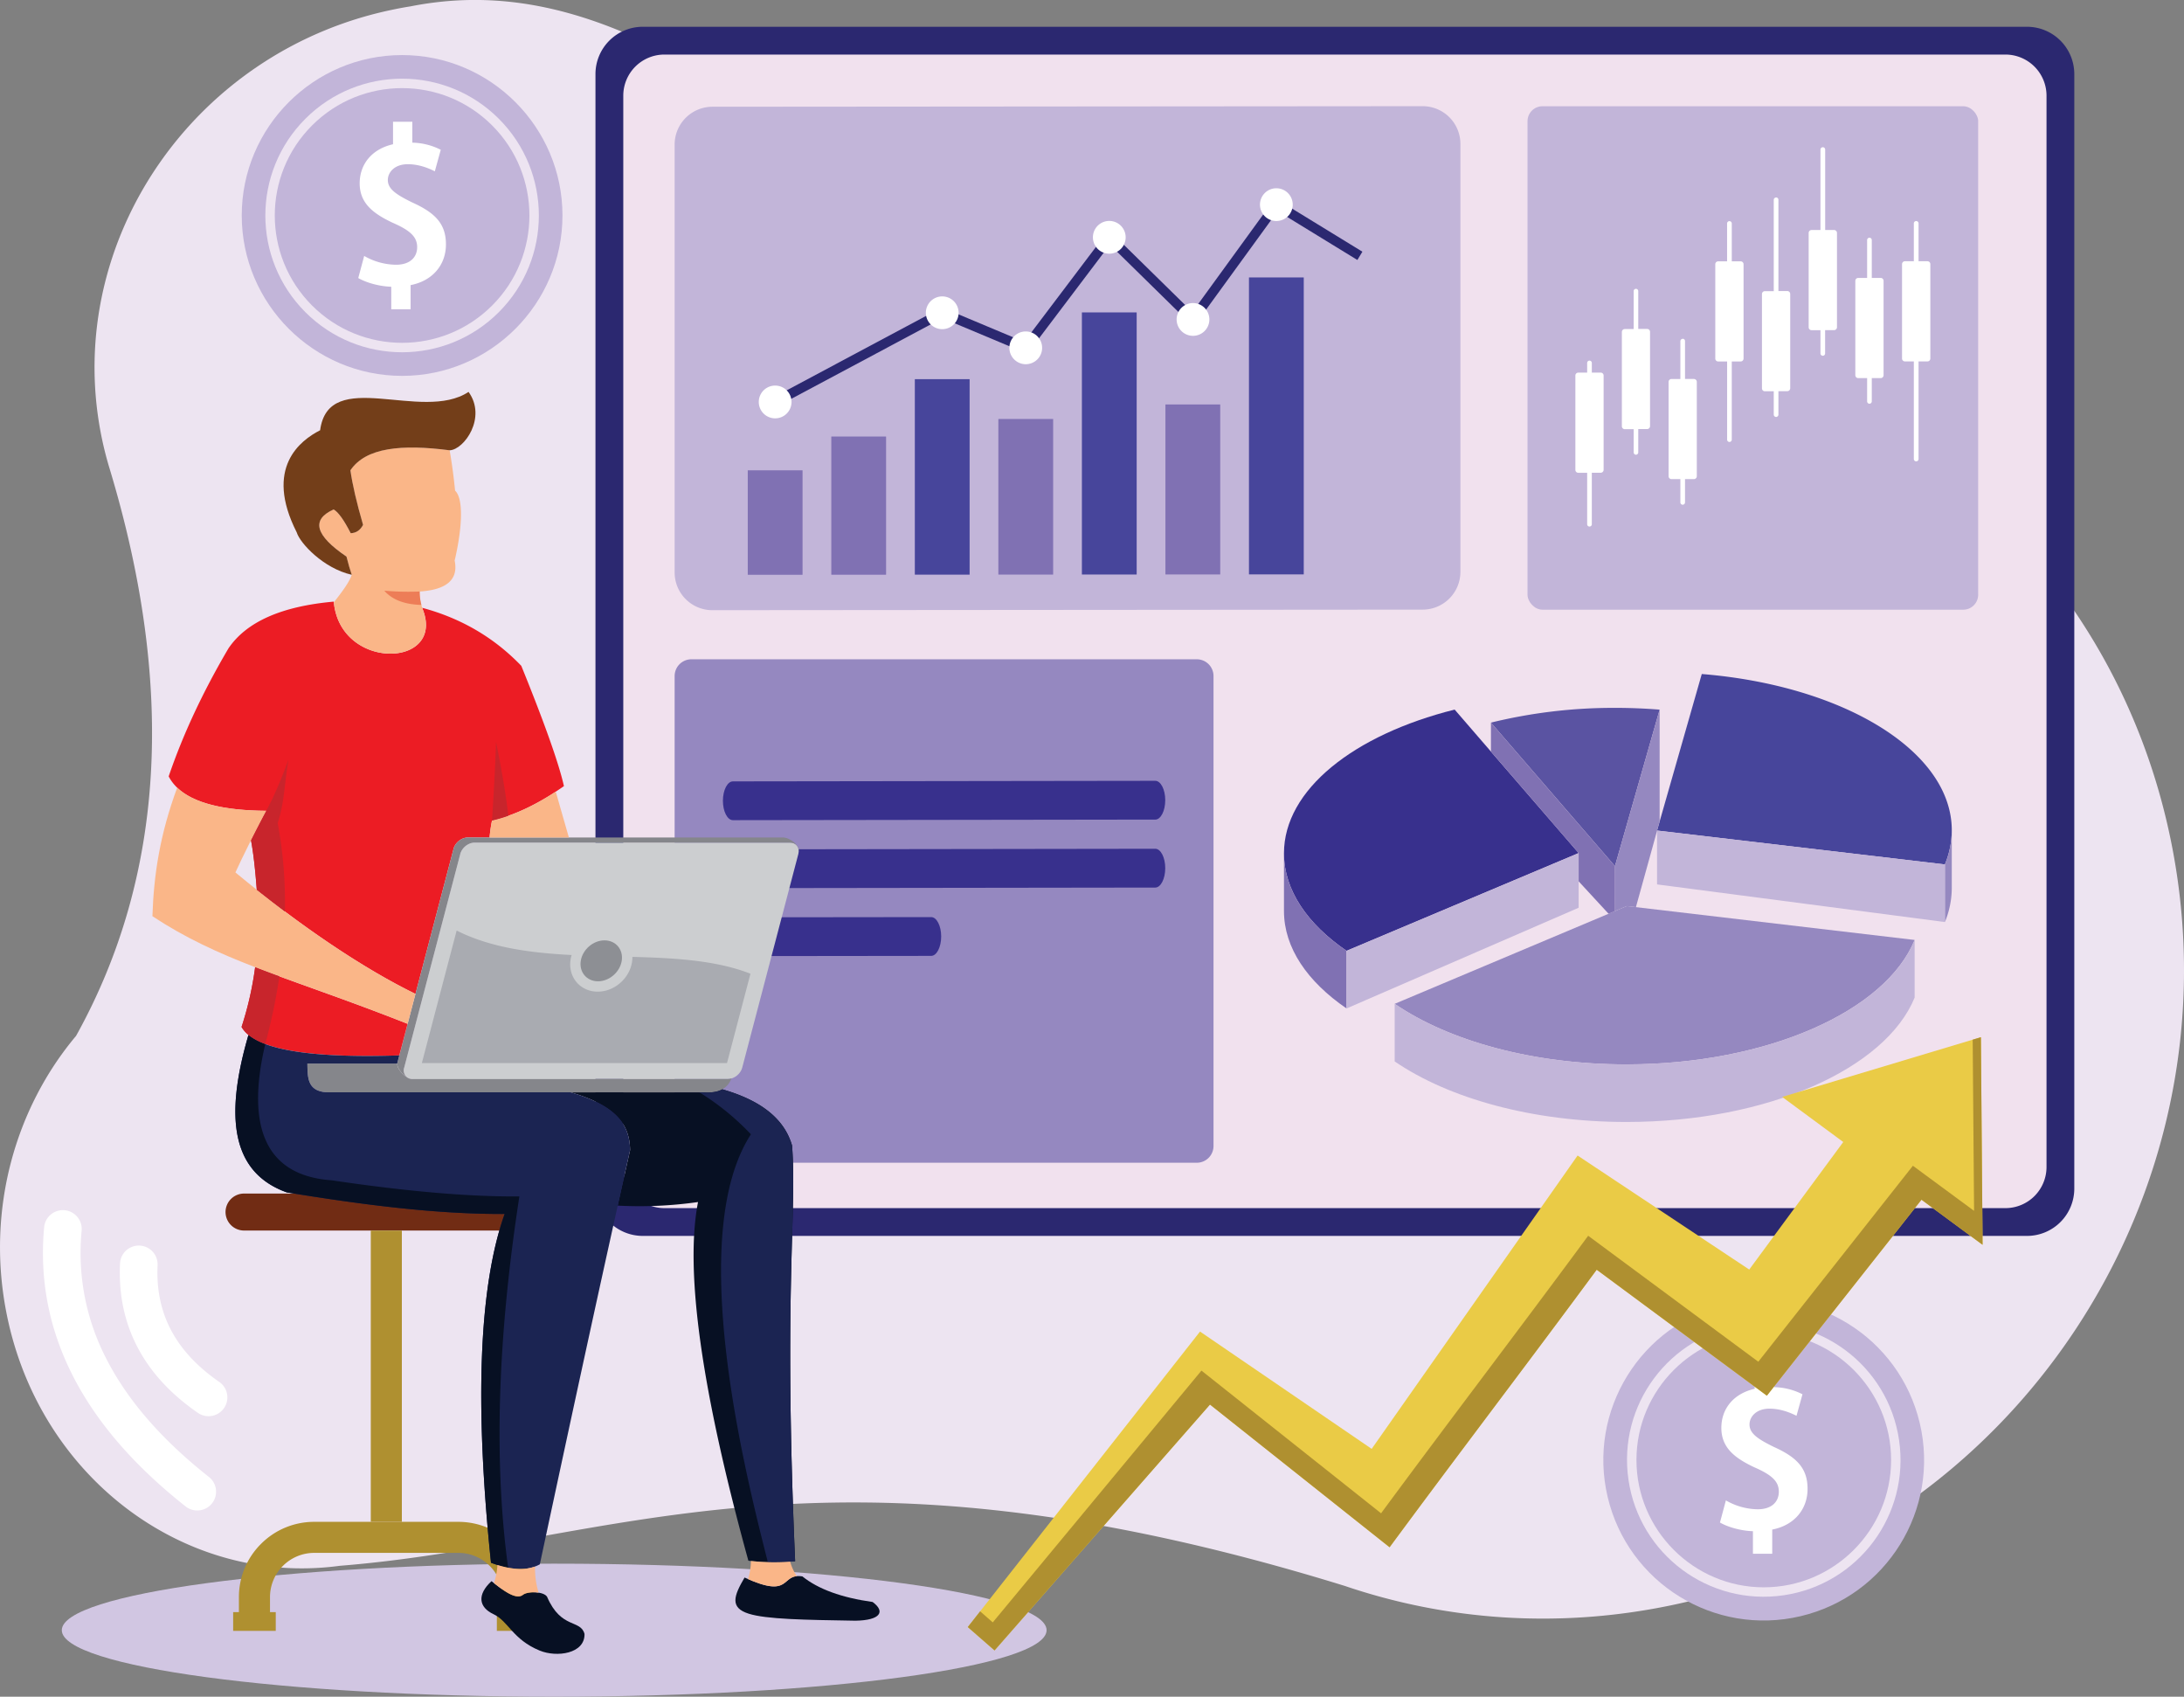 <svg id="Layer_1" data-name="Layer 1" xmlns="http://www.w3.org/2000/svg" viewBox="0 0 1899.47 1475.26"><rect x="0" y="0" width="1899.47" height="1475.26" fill="#808080" stroke="none"/><defs><style>.cls-1,.cls-15{fill:#ede4f1;}.cls-1,.cls-10,.cls-11,.cls-12,.cls-13,.cls-16,.cls-17,.cls-18,.cls-19,.cls-2,.cls-20,.cls-21,.cls-22,.cls-23,.cls-24,.cls-25,.cls-26,.cls-27,.cls-29,.cls-3,.cls-30,.cls-4,.cls-5,.cls-8,.cls-9{fill-rule:evenodd;}.cls-2{fill:#d1c6e2;}.cls-3{fill:#2b2870;}.cls-4{fill:#f1e1ee;}.cls-14,.cls-5{fill:#c2b5d9;}.cls-13,.cls-6{fill:#8071b3;}.cls-11,.cls-7{fill:#47459b;}.cls-8{fill:#fff;}.cls-9{fill:#9588c0;}.cls-10{fill:#38308d;}.cls-12{fill:#5a53a2;}.cls-16{fill:#071023;}.cls-17{fill:#ccced0;}.cls-18{fill:#ec1c24;}.cls-19{fill:#85868b;}.cls-20{fill:#a9abb1;}.cls-21{fill:#8d8f94;}.cls-22{fill:#fab688;}.cls-23{fill:#1b2452;}.cls-24{fill:#733e19;}.cls-25{fill:#ed7d57;}.cls-26{fill:#712c14;}.cls-27,.cls-28{fill:#af9030;}.cls-29{fill:#c8252c;}.cls-30{fill:#eacb46;}</style></defs><path class="cls-1" d="M613.85,1166.12c-52.63,62.61-77.82,149.88-61,238.77,24.74,130.94,132.39,222.19,253.28,224.22v0h.27a247.48,247.48,0,0,0,36.73-2.19c238.09-18.92,417.18-123.57,874.1,17.48v0c88.15,29.92,185.34,37.34,283.66,16.9,297.87-61.93,493.26-356,436.41-656.89-40.38-213.7-197.16-373.29-391.36-425.66v0c-143.72-41.35-380.32-20.16-603.45-93.84C1248.92,421,1108.41,230.71,904.78,271q-8.07,1.26-16.17,3c-171.55,35.67-285,200-253.47,367a301.94,301.94,0,0,0,7.63,31.22h0q86.63,285.94-28.92,493.88Z" transform="translate(-547.66 -265.48)"/><path class="cls-2" d="M1029.66,1740.74c235.87,0,428.24-26,428.24-57.84s-192.37-57.84-428.24-57.84-428.25,26-428.25,57.84S793.79,1740.74,1029.66,1740.74Z" transform="translate(-547.66 -265.48)"/><path class="cls-3" d="M1065.55,1299.08V329.76a41.14,41.14,0,0,1,41-41H2310.72a41.14,41.14,0,0,1,41,41v969.32a41.14,41.14,0,0,1-41,41H1106.58A41.15,41.15,0,0,1,1065.55,1299.08Z" transform="translate(-547.66 -265.48)"/><path class="cls-4" d="M1089.74,1280.25V348.59a35.77,35.77,0,0,1,35.67-35.67H2291.89a35.77,35.77,0,0,1,35.67,35.67v931.66a35.77,35.77,0,0,1-35.67,35.67H1125.41A35.77,35.77,0,0,1,1089.74,1280.25Z" transform="translate(-547.66 -265.48)"/><path class="cls-5" d="M1167.16,358.3l617.89-.49a32.82,32.82,0,0,1,32.76,32.73V762.76a32.88,32.88,0,0,1-32.76,32.78l-617.89.49a32.81,32.81,0,0,1-32.75-32.72V391.08A32.88,32.88,0,0,1,1167.16,358.3Z" transform="translate(-547.66 -265.48)"/><polygon class="cls-3" points="672.19 345.79 819.27 267.3 890.74 297.27 964.3 199.98 1037 271.32 1108.95 172.31 1184.91 218.85 1180.53 226.05 1111.19 183.56 1038.07 284.17 965.24 212.7 893.5 307.59 819.67 276.63 676.15 353.2 672.19 345.79"/><rect class="cls-6" x="650.34" y="408.94" width="47.65" height="90.82"/><rect class="cls-6" x="723" y="379.54" width="47.64" height="120.17"/><rect class="cls-7" x="795.65" y="329.68" width="47.64" height="169.97"/><rect class="cls-6" x="868.3" y="364.3" width="47.64" height="135.29"/><rect class="cls-7" x="940.95" y="271.63" width="47.64" height="227.9"/><rect class="cls-6" x="1013.6" y="351.67" width="47.65" height="147.81"/><rect class="cls-7" x="1086.25" y="241.22" width="47.65" height="258.2"/><path class="cls-8" d="M1221.83,600.74A14.24,14.24,0,1,1,1207.59,615,14.22,14.22,0,0,1,1221.83,600.74Z" transform="translate(-547.66 -265.48)"/><path class="cls-8" d="M1367.13,523.2a14.24,14.24,0,1,1-14.23,14.25A14.23,14.23,0,0,1,1367.13,523.2Z" transform="translate(-547.66 -265.48)"/><path class="cls-8" d="M1439.78,553.67a14.24,14.24,0,1,1-14.24,14.25A14.22,14.22,0,0,1,1439.78,553.67Z" transform="translate(-547.66 -265.48)"/><path class="cls-8" d="M1512.43,457.58a14.24,14.24,0,1,1-14.24,14.25A14.22,14.22,0,0,1,1512.43,457.58Z" transform="translate(-547.66 -265.48)"/><path class="cls-8" d="M1585.2,529A14.24,14.24,0,1,1,1571,543.23,14.23,14.23,0,0,1,1585.2,529Z" transform="translate(-547.66 -265.48)"/><path class="cls-8" d="M1657.73,429.17a14.24,14.24,0,1,1-14.24,14.25A14.23,14.23,0,0,1,1657.73,429.17Z" transform="translate(-547.66 -265.48)"/><path class="cls-9" d="M2212.86,1082.75l-250.34-29.46-201.87,85c46.92,32.12,119.9,52.73,201.87,52.66C2085.11,1190.81,2187.59,1144.52,2212.86,1082.75Z" transform="translate(-547.66 -265.48)"/><path class="cls-10" d="M1718.78,1092.2l201.87-85L1812.8,882.44c-87.66,21.94-148.45,69.68-148.45,125C1664.35,1039.43,1684.68,1068.86,1718.78,1092.2Z" transform="translate(-547.66 -265.48)"/><path class="cls-11" d="M1988.83,987.61l250.34,29.47a78.12,78.12,0,0,0,6-29.67c0-68.91-94.33-125.92-217.44-135.88Z" transform="translate(-547.66 -265.48)"/><path class="cls-12" d="M1952.22,1018.57l38.86-136.08c-12.67-1-25.65-1.55-38.86-1.53a448.06,448.06,0,0,0-107.86,12.82Z" transform="translate(-547.66 -265.48)"/><path class="cls-13" d="M1718.78,1092.2c-34.1-23.34-54.43-52.77-54.43-84.76v50.1c0,32,20.33,61.42,54.43,84.77Z" transform="translate(-547.66 -265.48)"/><path class="cls-5" d="M2212.86,1082.75c-25.27,61.77-127.75,108.06-250.34,108.16-82,.07-155-20.54-201.87-52.66v50.11c46.92,32.12,119.9,52.72,201.87,52.65,122.59-.1,225.07-46.38,250.34-108.15Z" transform="translate(-547.66 -265.48)"/><path class="cls-9" d="M2239.17,1017.08v50.1a78,78,0,0,0,6-29.67v-50.1A78.12,78.12,0,0,1,2239.17,1017.08Z" transform="translate(-547.66 -265.48)"/><polygon class="cls-5" points="1691.5 751.6 1441.17 722.13 1441.17 768.98 1691.5 801.7 1691.5 751.6"/><polygon class="cls-5" points="1171.12 876.83 1372.99 789.25 1372.99 741.76 1171.12 826.72 1171.12 876.83"/><polygon class="cls-9" points="1422.79 788.74 1441.17 722.38 1441.17 722.13 1443.42 714.25 1443.42 617.01 1404.55 753.09 1404.57 792.14 1414.86 787.81 1422.79 788.74"/><polygon class="cls-13" points="1404.55 753.09 1296.7 628.3 1296.7 653.49 1372.99 741.76 1372.99 766.31 1399 794.49 1404.57 792.14 1404.55 753.09"/><rect class="cls-14" x="1328.52" y="92.38" width="391.94" height="437.74" rx="13"/><path class="cls-9" d="M1148.93,838.72h439.63a14.56,14.56,0,0,1,14.52,14.52v408.7a14.56,14.56,0,0,1-14.52,14.52H1148.93a14.56,14.56,0,0,1-14.52-14.52V853.24A14.56,14.56,0,0,1,1148.93,838.72Z" transform="translate(-547.66 -265.48)"/><path class="cls-8" d="M1920.31,589.45h7.74v-8.37a2.05,2.05,0,0,1,2-2.05h0a2.05,2.05,0,0,1,2.05,2.05v8.37h7.73a2.53,2.53,0,0,1,2.53,2.53v82a2.54,2.54,0,0,1-2.53,2.53h-7.73v44.81a2.05,2.05,0,0,1-2.05,2h0a2.05,2.05,0,0,1-2-2V676.56h-7.74a2.53,2.53,0,0,1-2.52-2.53V592a2.52,2.52,0,0,1,2.52-2.53Zm293.9-131.78h0a2.06,2.06,0,0,1,2.06,2.05v32.9H2224a2.53,2.53,0,0,1,2.52,2.53v82.06a2.52,2.52,0,0,1-2.52,2.52h-7.73v84.9a2.06,2.06,0,0,1-2.06,2h0a2.05,2.05,0,0,1-2.05-2v-84.9h-7.73a2.53,2.53,0,0,1-2.53-2.52V495.15a2.54,2.54,0,0,1,2.53-2.53h7.73v-32.9a2.05,2.05,0,0,1,2.05-2.05Zm-40.62,14.5h0a2.06,2.06,0,0,1,2,2.05v32.91h7.73a2.52,2.52,0,0,1,2.53,2.52v82.06a2.52,2.52,0,0,1-2.53,2.52h-7.73v20.28a2.05,2.05,0,0,1-2,2h0a2.05,2.05,0,0,1-2.05-2V594.23h-7.73a2.53,2.53,0,0,1-2.53-2.52V509.65a2.53,2.53,0,0,1,2.53-2.52h7.73V474.22a2.06,2.06,0,0,1,2.05-2.05ZM2133,393.5h0a2,2,0,0,1,2.05,2.05v69.91h7.73a2.55,2.55,0,0,1,2.54,2.52V550a2.55,2.55,0,0,1-2.54,2.53H2135v20.28a2,2,0,0,1-2.05,2h0a2.05,2.05,0,0,1-2-2V552.57h-7.73a2.54,2.54,0,0,1-2.53-2.53V468a2.54,2.54,0,0,1,2.53-2.52h7.73V395.55a2.05,2.05,0,0,1,2-2.05Zm-40.61,43.66h0a2,2,0,0,1,2,2v79.37h7.74a2.54,2.54,0,0,1,2.52,2.53v82a2.53,2.53,0,0,1-2.52,2.53h-7.74V626a2.05,2.05,0,0,1-2,2h0a2.05,2.05,0,0,1-2.06-2V605.68h-7.73a2.53,2.53,0,0,1-2.53-2.53v-82a2.54,2.54,0,0,1,2.53-2.53h7.73V439.2a2.05,2.05,0,0,1,2.06-2Zm-40.62,20.59h0a2.05,2.05,0,0,1,2.05,2.05v32.91h7.73a2.52,2.52,0,0,1,2.52,2.52v82a2.52,2.52,0,0,1-2.52,2.53h-7.73v68a2.05,2.05,0,0,1-2.05,2h0a2.05,2.05,0,0,1-2-2v-68H2042a2.53,2.53,0,0,1-2.53-2.53v-82a2.53,2.53,0,0,1,2.53-2.52h7.74V459.8a2.05,2.05,0,0,1,2-2.05ZM2011.11,560h0a2.06,2.06,0,0,1,2.05,2V595h7.73a2.53,2.53,0,0,1,2.52,2.53v82a2.53,2.53,0,0,1-2.52,2.53h-7.73v20.28a2.07,2.07,0,0,1-2.05,2h0a2.07,2.07,0,0,1-2-2V682.07h-7.73a2.53,2.53,0,0,1-2.52-2.53v-82a2.53,2.53,0,0,1,2.52-2.53h7.73v-32.9a2.06,2.06,0,0,1,2-2Zm-40.62-43.42h0a2.05,2.05,0,0,1,2,2v32.9h7.73a2.52,2.52,0,0,1,2.52,2.53v82a2.53,2.53,0,0,1-2.52,2.53h-7.73v20.28a2.07,2.07,0,0,1-2,2.05h0a2.06,2.06,0,0,1-2-2.05V638.65h-7.74a2.53,2.53,0,0,1-2.52-2.53v-82a2.52,2.52,0,0,1,2.52-2.53h7.74v-32.9A2,2,0,0,1,1970.49,516.59Z" transform="translate(-547.66 -265.48)"/><path class="cls-10" d="M1357.54,1096.6l-172.48.2c-4.77,0-8.67-7.57-8.67-16.85h0c0-9.28,3.9-16.87,8.67-16.87l172.48-.2c4.78,0,8.68,7.57,8.68,16.84h0c0,9.28-3.9,16.87-8.68,16.88Zm194.89-118.51-367.37.51c-4.77,0-8.67-7.58-8.67-16.85h0c0-9.27,3.9-16.86,8.67-16.87l367.37-.5c4.77,0,8.67,7.57,8.67,16.85h0c0,9.28-3.9,16.87-8.67,16.87Zm0,59.11-367.37.5c-4.77,0-8.67-7.57-8.67-16.85h0c0-9.27,3.9-16.87,8.67-16.87l367.37-.51c4.77,0,8.67,7.58,8.67,16.85h0C1561.1,1029.6,1557.2,1037.19,1552.43,1037.2Z" transform="translate(-547.66 -265.48)"/><path class="cls-8" d="M618.66,1335.55a16.37,16.37,0,0,0-32.61-3q-6.25,68.1,25.07,129.4,30.78,60.22,97.69,113.11a16.34,16.34,0,1,0,20.34-25.57q-61.36-48.49-88.91-102.39a200.16,200.16,0,0,1-21.58-111.57Zm66.06,30.07q-1.49,31.23,11.62,56.22,13.29,25.32,42,45.18a16.35,16.35,0,0,1-18.58,26.92q-35.35-24.42-52.4-56.88-17.24-32.83-15.31-73a16.34,16.34,0,0,1,32.65,1.53Z" transform="translate(-547.66 -265.48)"/><path class="cls-5" d="M897.38,592.29c76.81,0,139.47-62.65,139.47-139.47S974.19,313.36,897.38,313.36,757.91,376,757.91,452.82,820.56,592.29,897.38,592.29Z" transform="translate(-547.66 -265.48)"/><circle class="cls-14" cx="2081.65" cy="1534.88" r="139.47" transform="translate(-844.62 253.85) rotate(-13.28)"/><circle class="cls-15" cx="897.38" cy="452.82" r="118.94" transform="translate(-605.02 501.7) rotate(-45)"/><circle class="cls-15" cx="2081.65" cy="1534.88" r="118.93" transform="translate(-748.49 53.08) rotate(-8.35)"/><circle class="cls-14" cx="897.38" cy="452.82" r="110.73" transform="translate(-605.02 501.7) rotate(-45)"/><path class="cls-5" d="M2081.65,1645.62c61,0,110.74-49.75,110.74-110.74s-49.75-110.73-110.74-110.73-110.73,49.74-110.73,110.73S2020.67,1645.62,2081.65,1645.62Z" transform="translate(-547.66 -265.48)"/><path class="cls-8" d="M931,395.71a56.75,56.75,0,0,0-24.73-6.18V371.32H889.48V390.9c-18.21,4.12-29,17.17-29,34,0,17.35,11.85,26.28,28.51,34.18,15.81,6.87,21.48,12.54,21.48,21.31,0,8.58-6,15.28-18.38,15.28A56.54,56.54,0,0,1,864.4,488l-5.15,19.24c6.52,3.78,17.69,7.21,28.68,7.56v19.58h16.84v-21c19.41-3.78,30.74-17.86,30.74-35.38,0-17.86-9.27-27.48-29.54-36.59-13.57-6.7-21-11.51-21-19.41,0-6.7,5.84-13.74,17.35-13.74,10,0,18.38,3.6,23.53,6.18Z" transform="translate(-547.66 -265.48)"/><path class="cls-8" d="M2115.31,1477.77a56.75,56.75,0,0,0-24.73-6.18v-18.21h-16.83V1473c-18.21,4.12-29,17.18-29,34,0,17.35,11.85,26.28,28.51,34.19,15.81,6.86,21.48,12.53,21.48,21.29,0,8.59-6,15.29-18.38,15.29a56.57,56.57,0,0,1-27.66-7.73l-5.15,19.24c6.52,3.78,17.69,7.21,28.68,7.55v19.59H2089v-21c19.41-3.78,30.74-17.86,30.74-35.39,0-17.86-9.27-27.47-29.54-36.58-13.57-6.7-20.95-11.51-20.95-19.41,0-6.7,5.83-13.74,17.34-13.74,10,0,18.38,3.6,23.53,6.19Z" transform="translate(-547.66 -265.48)"/><path class="cls-16" d="M1291.76,1674.65c-44.4-.71-77.59-1.24-92.92-6.09-16.54-5.22-13.12-15.31-3.61-31.44,41.85,19.24,30.69-4,50.27-1q20.63,16.61,61.09,22.26C1318,1666.78,1313.37,1674.28,1291.76,1674.65Z" transform="translate(-547.66 -265.48)"/><path class="cls-17" d="M1234.73,998.13H960.39c-5.4,0-11,4.42-12.41,9.83l-48.81,185.88c-1.41,5.4,1.85,9.82,7.25,9.82h274.34c5.41,0,11-4.42,12.41-9.82L1242,1008C1243.4,1002.55,1240.14,998.13,1234.73,998.13Z" transform="translate(-547.66 -265.48)"/><path class="cls-18" d="M942.12,1003.49,909,1129.68c-39.8-19.42-87.74-50.58-138-90.56q-2-27-5-43,6-12,13.27-25.65-69.62-.45-84.9-29.94Q712.94,886,746.36,829.23q23.4-34.58,91.6-40.65c5.31,61,98.84,57.85,76.85,5.36q50.91,13.66,86.24,50.49,30.42,74.91,37.08,104.56-33,23.12-62.55,29.93a138,138,0,0,0-2.12,14.74H954.52C949.12,993.66,943.54,998.09,942.12,1003.49Z" transform="translate(-547.66 -265.48)"/><path class="cls-19" d="M909,1129.68l33.14-126.19c1.42-5.4,7-9.83,12.4-9.83h274.34c5.41,0,15,7,13.43,12.34.27-4.47-2.82-7.87-7.56-7.87H960.39c-5.4,0-11,4.42-12.41,9.83l-48.81,185.88a7.74,7.74,0,0,0,2,7.92c-4.51-2.92-8.82-8.55-7.81-12.39Z" transform="translate(-547.66 -265.48)"/><path class="cls-19" d="M906.42,1203.66h274.34a11.11,11.11,0,0,0,3-.43c-5.46,14.14-20.3,12.06-26.09,12H832.42c-17.62-.75-17.17-13.11-17.39-25h78.14c-.25,3.78,3.76,8.83,8,11.54A7.77,7.77,0,0,0,906.42,1203.66Z" transform="translate(-547.66 -265.48)"/><path class="cls-20" d="M944.82,1074.57c29.41,14.87,64.19,19.44,100,21.28a28.92,28.92,0,0,0-.92,3.94c-2.38,15.08,8.25,27.91,23.6,27.91,14.46,0,27.58-11.45,29.83-25.69a27.33,27.33,0,0,0,.33-4.55c37.14,1,73,3,102.69,14.65l-20.4,77.7H914.55Z" transform="translate(-547.66 -265.48)"/><path class="cls-21" d="M1073.39,1083.1c-9.83,0-19.06,8-20.62,17.8s5.16,17.8,15,17.8,19.06-8,20.62-17.8S1083.23,1083.1,1073.39,1083.1Z" transform="translate(-547.66 -265.48)"/><path class="cls-18" d="M757.75,1158.38a289.63,289.63,0,0,0,11.8-51.93c37,14.3,79.19,28.1,132.61,49.21l-7.22,27.47Q773.88,1187.07,757.75,1158.38Z" transform="translate(-547.66 -265.48)"/><path class="cls-22" d="M902.16,1155.66c-53.42-21.11-95.66-34.91-132.61-49.21-32.56-12.61-61-25.61-89.33-44.35,1.18-36.18,6.56-71.19,21.54-111.76q20.63,19.73,77.45,20.09-16.46,31.1-26.81,53.62c57,47.24,111.91,83.83,156.58,105.63Z" transform="translate(-547.66 -265.48)"/><path class="cls-22" d="M1031,953.8q6.17,21.57,11.43,39.86h-69a138,138,0,0,1,2.12-14.74Q1001.94,972.85,1031,953.8Z" transform="translate(-547.66 -265.48)"/><path class="cls-16" d="M1198.54,1622.49q-61.21-222-43.79-311.86a360.37,360.37,0,0,1-69.86,3.11c3.55-16,7.13-32.06,10.77-48.31-.42-22.07-11.69-38.44-51.68-50.19h113.7c3.87,0,11.76,1,18.2-2.61,36.64,10.46,54.52,27.74,60.64,48.84,4.47,58.06-7.6,124.19,2.68,361.46A187,187,0,0,1,1198.54,1622.49Z" transform="translate(-547.66 -265.48)"/><path class="cls-23" d="M1155.91,1215.24h1.78c3.86,0,11.75,1,18.19-2.61,36.64,10.46,54.52,27.74,60.64,48.84,4.47,58.06-7.6,124.18,2.68,361.47a176.14,176.14,0,0,1-23.72.8c-21.09-82.49-71.23-284.81-14.74-372A220.48,220.48,0,0,0,1155.91,1215.24Z" transform="translate(-547.66 -265.48)"/><path class="cls-22" d="M838,789.21c7.26-9.25,13.68-17.84,15.55-24q-2.19-6.25-4.6-15.83-40.85-27.73-11.17-41,6,3.36,14.85,20.67,7.08-.28,10.74-7.25-8.45-29.2-11-47.44c13.42-19.94,44.8-22.79,86.35-17.4q2.9,16.59,4.74,35.13c7.35,6.78,6.4,31.87-.37,60.78q5.07,24.66-30.46,26.92c-.34,5.84,2,13.27,2.13,14.15h0a1.08,1.08,0,0,0,.07.18C936.49,846.25,843.93,849.45,838,789.21Z" transform="translate(-547.66 -265.48)"/><path class="cls-24" d="M938.77,657c-41.55-5.39-72.93-2.54-86.35,17.4q2.55,18.24,11,47.44-3.66,7-10.74,7.25-8.86-17.31-14.85-20.67-29.67,13.32,11.17,41,2.4,9.59,4.6,15.83c-24.49-5.49-45-27.4-47.87-36.87-28.58-56.33,3.29-80.12,20.34-88.79,7.53-55.78,88.52-6.48,129.1-33.36C971.28,628.52,951.34,656.46,938.77,657Z" transform="translate(-547.66 -265.48)"/><path class="cls-25" d="M881.9,779.07a238.19,238.19,0,0,0,30.78.72,42.74,42.74,0,0,0,1.49,11.66Q892.15,790.88,881.9,779.07Z" transform="translate(-547.66 -265.48)"/><path class="cls-26" d="M1007.42,1303.25H759.89a16.12,16.12,0,0,0-16.08,16.08h0a16.12,16.12,0,0,0,16.08,16.08h247.53a16.13,16.13,0,0,0,16.08-16.08h0A16.13,16.13,0,0,0,1007.42,1303.25Z" transform="translate(-547.66 -265.48)"/><path class="cls-27" d="M774.66,1607.87a65.15,65.15,0,0,1,46.15-19.18H946.49a65.49,65.49,0,0,1,65.34,65.34v13.18h5v16.31H979.78v-16.31h5V1654a38.44,38.44,0,0,0-38.32-38.32H820.81A38.46,38.46,0,0,0,782.49,1654v13.18h5v16.31H750.44v-16.31h5V1654A65.15,65.15,0,0,1,774.66,1607.87Z" transform="translate(-547.66 -265.48)"/><rect class="cls-28" x="322.48" y="1069.94" width="27.02" height="253.27"/><path class="cls-23" d="M797.08,1302.24c-47.87-17.19-54.38-64.87-33.32-136.91q25.95,21.24,131.18,17.8l-1.63,6.24a4.57,4.57,0,0,0-.14.85H815c.22,11.91-.23,24.27,17.39,25H1044c40,11.75,51.26,28.12,51.68,50.19-25.32,113.12-47.85,216.85-78.52,360.2q-15.51,8.7-42.46-1.34Q953.1,1415.78,986.52,1321C927.33,1321.25,864.18,1313.19,797.08,1302.24Z" transform="translate(-547.66 -265.48)"/><path class="cls-16" d="M797.08,1302.23c-47.87-17.18-54.38-64.86-33.32-136.9a51.53,51.53,0,0,0,14.62,7.92c-17.44,74,1.52,114.58,57.77,118.48q98.45,14.6,163.22,14-28.54,185.12-9.79,322.81a94,94,0,0,1-14.9-4.29Q953.1,1415.78,986.52,1321C927.33,1321.25,864.18,1313.19,797.08,1302.23Z" transform="translate(-547.66 -265.48)"/><path class="cls-22" d="M1234.91,1623.32a40.88,40.88,0,0,0,5.81,12.59c-12.81,1.2-7.87,17.7-42.47,2.56a53.94,53.94,0,0,0,2.48-15.74A189.23,189.23,0,0,0,1234.91,1623.32Z" transform="translate(-547.66 -265.48)"/><path class="cls-16" d="M1017,1700.62c-23.58-9.72-27.11-25.55-40.07-31.61s-14.55-17-1.79-28.74c9.43,7.53,21.12,16.79,27.32,11.89,4.13-3.28,18.16-3.06,21,1.71,12.21,28.41,29.2,19.41,32.56,32.33C1056.39,1703.41,1031.86,1706.75,1017,1700.62Z" transform="translate(-547.66 -265.48)"/><path class="cls-22" d="M1013,1627.54a72.61,72.61,0,0,0,3.1,22.73c-5-.79-11.12-.09-13.61,1.89-5.75,4.54-16.21-3.07-25.21-10.21a62.77,62.77,0,0,0,3-15.75Q1000,1632.38,1013,1627.54Z" transform="translate(-547.66 -265.48)"/><path class="cls-29" d="M779.21,970.43q9.12-16.54,19.34-44.48c-3.66,21.69-3.48,37.31-9.37,55.16a376.75,376.75,0,0,1,6.25,76.91q-12.12-9.07-24.47-18.9-2-27-5-43,6-12,13.27-25.65Zm210.56,4.35a130.42,130.42,0,0,1-14.19,4.14q2.65-41.42,3.49-68.46,8,39.93,10.7,64.32Zm-232,183.6a289.72,289.72,0,0,0,11.8-51.92c6.84,2.64,13.87,5.27,21.11,7.94a516,516,0,0,1-12.33,58.83Q762.84,1167.42,757.75,1158.38Z" transform="translate(-547.66 -265.48)"/><path class="cls-30" d="M1919.72,1270.19,2069,1369.33l81.78-110.9-53.14-39.2,172.86-51.93,1.46,180.5-53.14-39.2L2084.32,1479l-148-109.52c-59.76,81-120.34,160.25-180.13,241.32L1600,1486.71,1412.63,1700.5l-23.28-20.32,202-256.93,149.28,102Z" transform="translate(-547.66 -265.48)"/><path class="cls-27" d="M1400.1,1666.5l-10.74,13.68,23.27,20.32L1600,1486.71l156.22,124.07c59.79-81.07,120.37-160.3,180.13-241.32l148,109.52,109.59-138.87,19.08-24.19,5.78-7.32,9.92,7.32,32.79,24.19,10.43,7.69-.06-7.69-.2-24.19-1.2-148.62-7.13,2.15,1.18,146.47v2.36l-3.19-2.36-50-36.84-29.07,36.84-19.09,24.19-86.29,109.36-147.73-109.36-.23-.17a1.77,1.77,0,0,1-.12.17c-59.71,81-120.25,160.13-180,241.15l-156.22-124.07-181.51,218.92Z" transform="translate(-547.66 -265.48)"/></svg>